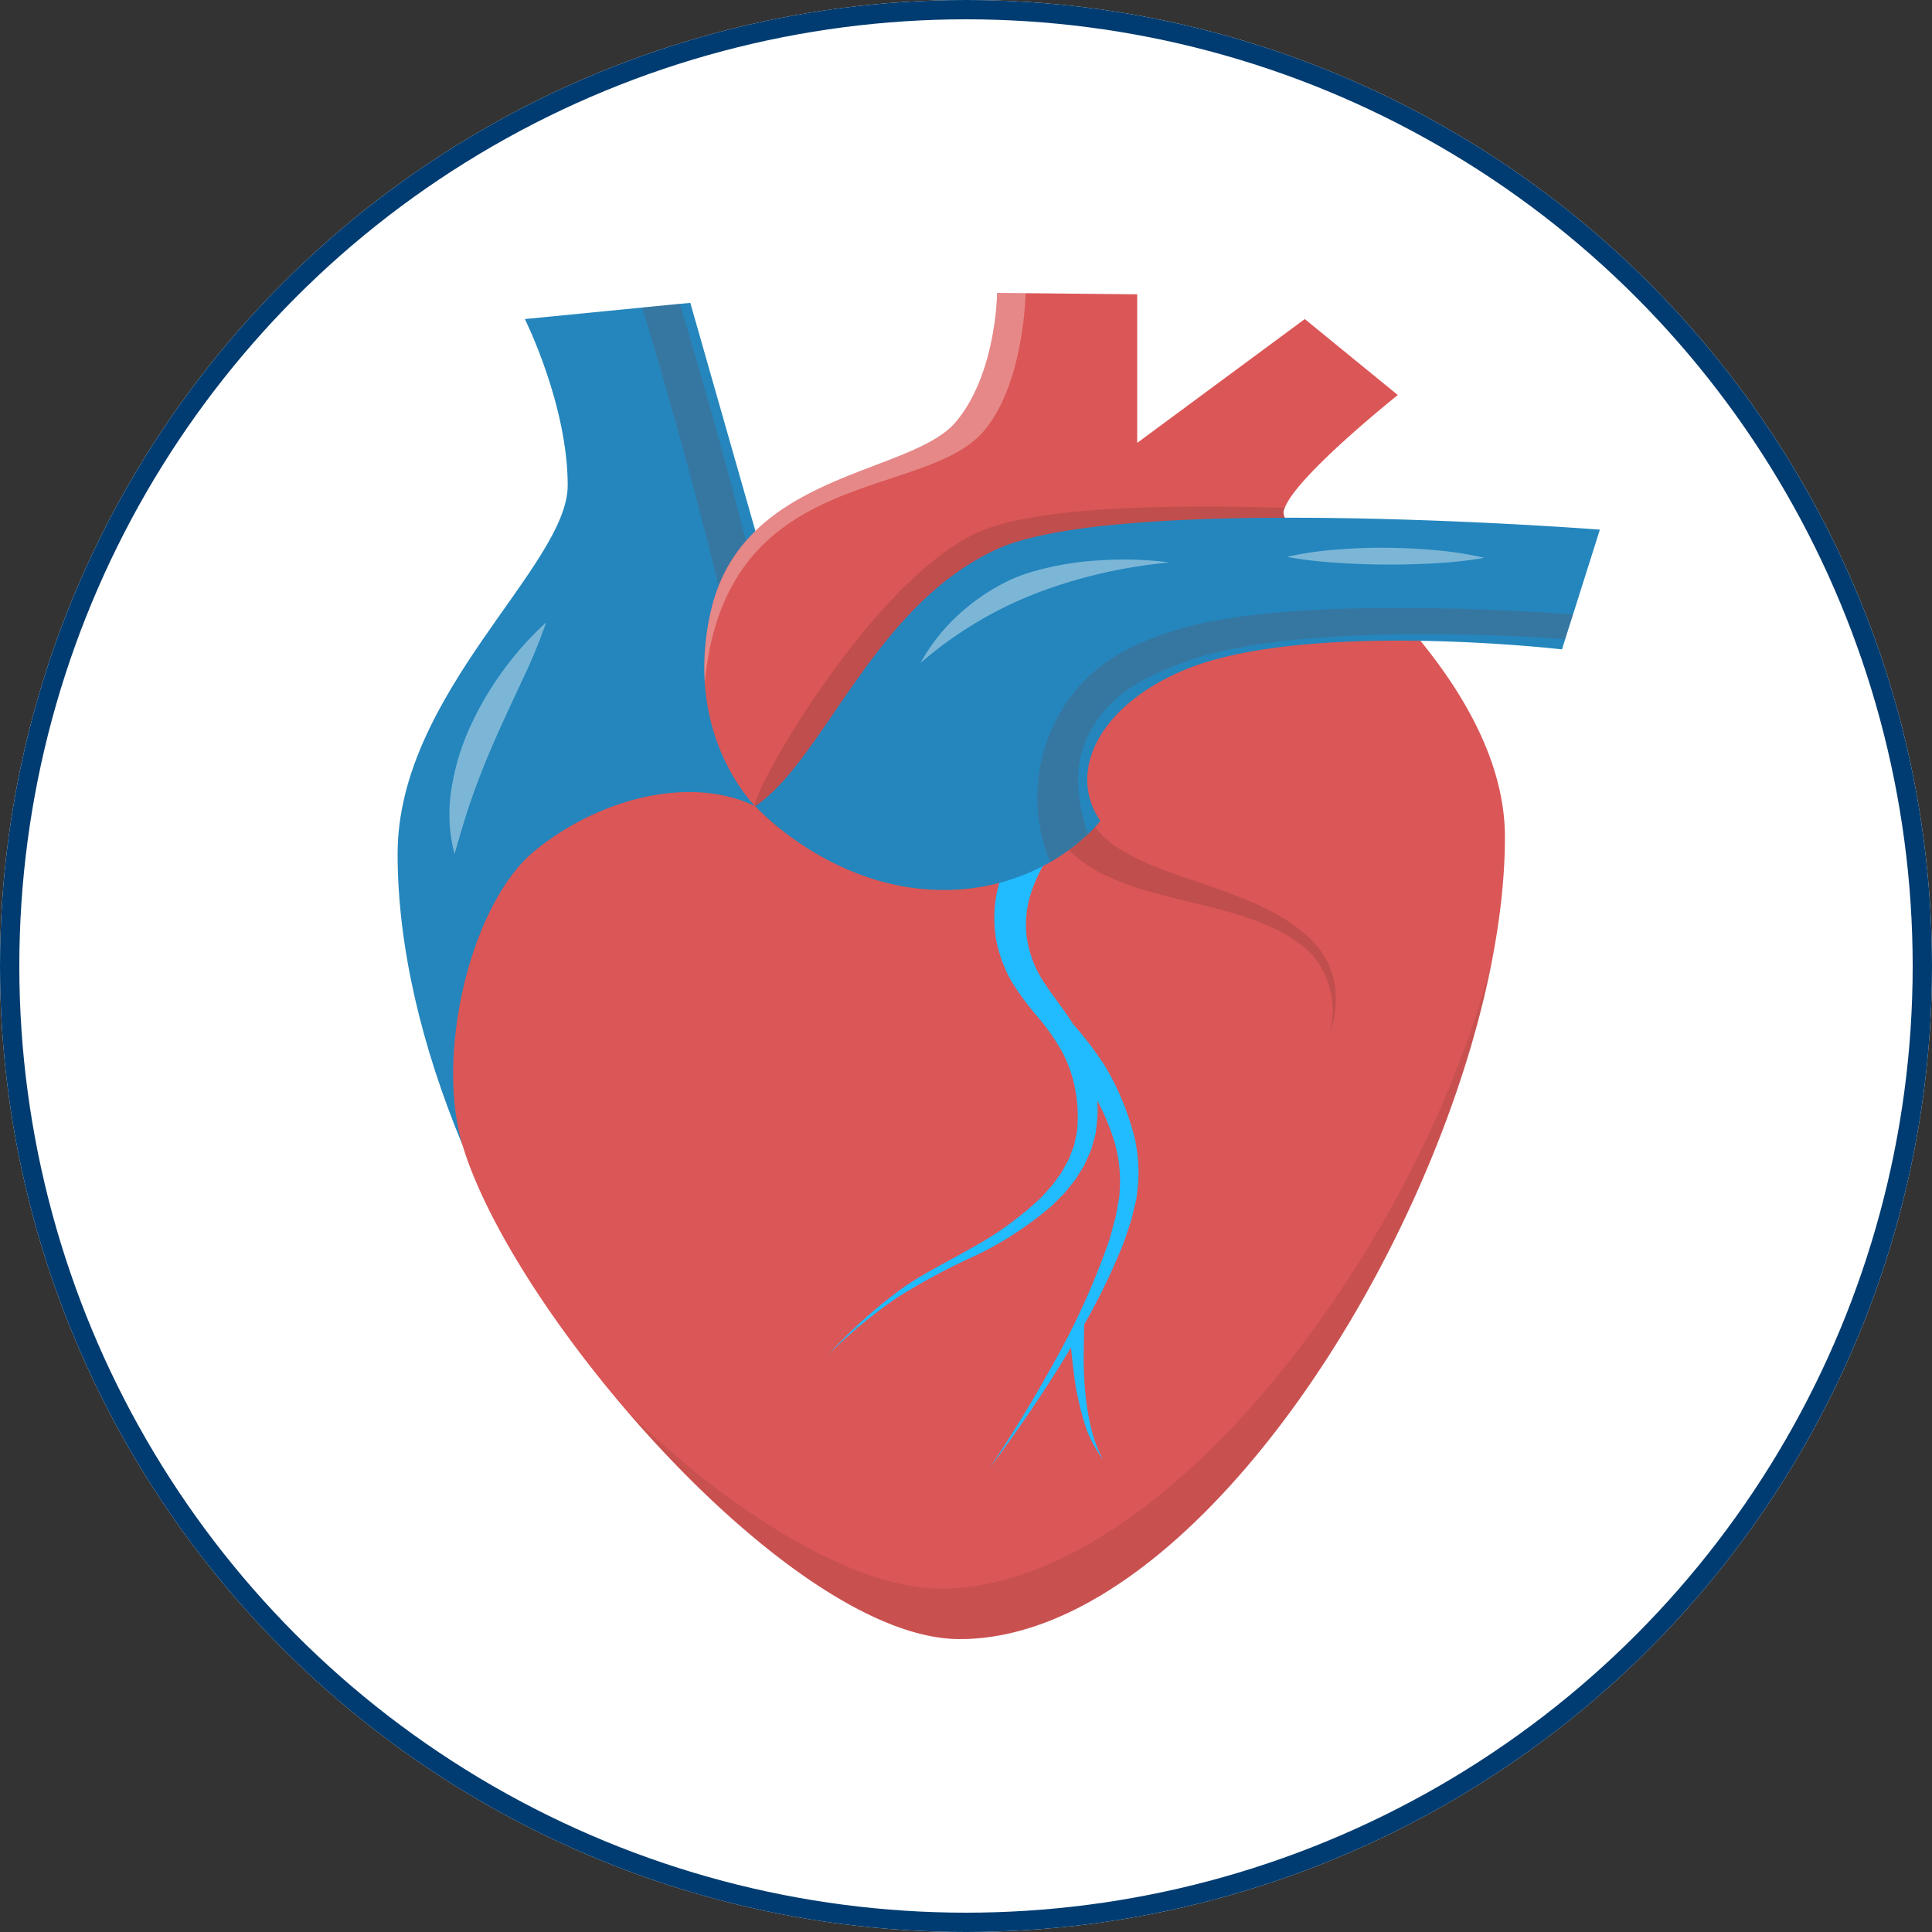 <svg xmlns="http://www.w3.org/2000/svg" xmlns:xlink="http://www.w3.org/1999/xlink" width="200" height="200" viewBox="0 0 200 200">
  <rect x="0" y="0" width="200" height="200" fill="#333333" stroke="none"/>
  <defs>
    <clipPath id="clip-path">
      <rect id="Rectangle_5113" data-name="Rectangle 5113" width="15.425" height="54.036" fill="none"/>
    </clipPath>
    <clipPath id="clip-path-2">
      <rect id="Rectangle_5114" data-name="Rectangle 5114" width="10.014" height="23.975" fill="none"/>
    </clipPath>
    <clipPath id="clip-path-3">
      <rect id="Rectangle_5115" data-name="Rectangle 5115" width="89.584" height="70.062" fill="none"/>
    </clipPath>
    <clipPath id="clip-path-4">
      <rect id="Rectangle_5116" data-name="Rectangle 5116" width="33.256" height="40.353" fill="none"/>
    </clipPath>
    <clipPath id="clip-path-5">
      <rect id="Rectangle_5117" data-name="Rectangle 5117" width="62.301" height="37.076" fill="none"/>
    </clipPath>
    <clipPath id="clip-path-6">
      <rect id="Rectangle_5118" data-name="Rectangle 5118" width="29.051" height="22.95" fill="none"/>
    </clipPath>
    <clipPath id="clip-path-7">
      <rect id="Rectangle_5119" data-name="Rectangle 5119" width="55.448" height="26.326" fill="none"/>
    </clipPath>
    <clipPath id="clip-path-8">
      <rect id="Rectangle_5120" data-name="Rectangle 5120" width="25.804" height="10.698" fill="none"/>
    </clipPath>
    <clipPath id="clip-path-9">
      <rect id="Rectangle_5121" data-name="Rectangle 5121" width="20.438" height="1.745" fill="none"/>
    </clipPath>
  </defs>
  <g id="Group_12581" data-name="Group 12581" transform="translate(-1182.111 -785)">
    <g id="Ellipse_116" data-name="Ellipse 116" transform="translate(1182.111 785)" fill="#fff" stroke="#003c71" stroke-width="2">
      <circle cx="100" cy="100" r="100" stroke="none"/>
      <circle cx="100" cy="100" r="99" fill="none"/>
    </g>
    <g id="Group_10808" data-name="Group 10808" transform="translate(1223.271 815.32)">
      <path id="Path_15368" data-name="Path 15368" d="M41.793,55.986c-4.358,9.128-35.08,33.542-35.08,33.542C2.532,79.486,0,69.069,0,59.409,0,42.756,17.609,29.622,17.609,21.26S13.172,4.041,13.172,4.041L25.314,2.848l3.906-.383,1.08-.1,6.743,23.63s7.98,23.238,4.751,30" transform="translate(0 -1.332)" fill="#2486bd"/>
      <g id="Group_10781" data-name="Group 10781" transform="translate(25.314 1.132)" opacity="0.2" style="mix-blend-mode: multiply;isolation: isolate">
        <g id="Group_10780" data-name="Group 10780">
          <g id="Group_10779" data-name="Group 10779" clip-path="url(#clip-path)">
            <path id="Path_15369" data-name="Path 15369" d="M66.47,56.636s-3.219-3.592-3.422-5.944C62.171,40.526,56.3,18.5,51.58,2.983L55.486,2.6c2.748,9.093,14.095,47.521,10.983,54.036" transform="translate(-51.58 -2.6)" fill="#7f3e39"/>
          </g>
        </g>
      </g>
      <g id="Group_10784" data-name="Group 10784" transform="translate(5.369 34.105)" opacity="0.4" style="mix-blend-mode: screen;isolation: isolate">
        <g id="Group_10783" data-name="Group 10783">
          <g id="Group_10782" data-name="Group 10782" clip-path="url(#clip-path-2)">
            <path id="Path_15370" data-name="Path 15370" d="M20.953,78.314A60.141,60.141,0,0,1,18.431,84.4c-.911,1.965-1.828,3.9-2.684,5.842s-1.655,3.89-2.358,5.882c-.72,1.992-1.3,4.025-1.925,6.167a16.134,16.134,0,0,1-.339-6.6,24.229,24.229,0,0,1,1.882-6.4,32.585,32.585,0,0,1,3.379-5.836,32.913,32.913,0,0,1,4.568-5.137" transform="translate(-10.94 -78.314)" fill="#fff"/>
          </g>
        </g>
      </g>
      <path id="Path_15371" data-name="Path 15371" d="M120.6,56.335c0,31.625-29.269,83.022-56.438,83.022-17.363,0-46.181-33.5-51.481-51.162-2.827-9.424.864-25.058,7.518-30.467s16.068-7.839,22.791-4.59c0,0-7.538-7.342-4.584-20.233,3.318-14.423,20.73-14.023,25.372-19.562C67.974,8.344,68.033,0,68.033,0l14.5.148V15.53L99.883,2.709l9.629,7.865s-10.453,8.327-11.7,11.68a1.012,1.012,0,0,0,.02,1.028l7.43,6.75,6.586,5.975C116.569,41.8,120.6,48.88,120.6,56.335" transform="translate(-5.971)" fill="#db5656"/>
      <g id="Group_10787" data-name="Group 10787" transform="translate(23.684 69.296)" opacity="0.2" style="mix-blend-mode: multiply;isolation: isolate">
        <g id="Group_10786" data-name="Group 10786">
          <g id="Group_10785" data-name="Group 10785" clip-path="url(#clip-path-3)">
            <path id="Path_15372" data-name="Path 15372" d="M137.844,159.12c-6.085,30.972-31.379,70.062-55.073,70.062-9.933,0-23.625-10.974-34.51-23.665,10.954,10.73,23.645,18.439,32.547,18.439,22.8,0,49.145-34.709,57.036-64.836" transform="translate(-48.26 -159.12)" fill="#7f3e39"/>
          </g>
        </g>
      </g>
      <g id="Group_10790" data-name="Group 10790" transform="translate(31.75)" opacity="0.3" style="mix-blend-mode: screen;isolation: isolate">
        <g id="Group_10789" data-name="Group 10789">
          <g id="Group_10788" data-name="Group 10788" clip-path="url(#clip-path-4)">
            <path id="Path_15373" data-name="Path 15373" d="M97.952.017c-.01.427-.2,9.32-4.25,14.2-6.164,7.438-26.821,3.355-28.955,26.138a25.628,25.628,0,0,1,.638-7.447C68.7,18.482,86.115,18.883,90.757,13.343,94.948,8.344,95.007,0,95.007,0Z" transform="translate(-64.696)" fill="#fff"/>
          </g>
        </g>
      </g>
      <g id="Group_10793" data-name="Group 10793" transform="translate(36.991 22.116)" opacity="0.3" style="mix-blend-mode: multiply;isolation: isolate">
        <g id="Group_10792" data-name="Group 10792">
          <g id="Group_10791" data-name="Group 10791" clip-path="url(#clip-path-5)">
            <path id="Path_15374" data-name="Path 15374" d="M137.674,58.7c-8.372.287-17.206.888-22.83,2.064C96.42,64.64,98.109,87.86,93.378,87.86c-11.6,0-14.782-2.866-17.972-6.053-.756-.749,11.7-23.09,22.978-28.316,5.634-2.6,18.835-2.97,31.841-2.569a1.012,1.012,0,0,0,.02,1.028Z" transform="translate(-75.373 -50.784)" fill="#7f3e39"/>
          </g>
        </g>
      </g>
      <g id="Group_10796" data-name="Group 10796" transform="translate(68.071 53.77)" opacity="0.3" style="mix-blend-mode: multiply;isolation: isolate">
        <g id="Group_10795" data-name="Group 10795">
          <g id="Group_10794" data-name="Group 10794" clip-path="url(#clip-path-6)">
            <path id="Path_15375" data-name="Path 15375" d="M142.41,124.4a9.766,9.766,0,0,0,2.71,2.712,23.879,23.879,0,0,0,3.964,1.993c2.888,1.154,6.04,2.041,9.093,3.288a28.923,28.923,0,0,1,4.421,2.2,16.883,16.883,0,0,1,1.95,1.471,9.247,9.247,0,0,1,1.649,1.752,8.242,8.242,0,0,1,1.528,4.265,10.252,10.252,0,0,1-.621,4.341,8.936,8.936,0,0,0-1.71-8.1,8.564,8.564,0,0,0-1.665-1.441,16.035,16.035,0,0,0-1.931-1.185,27.934,27.934,0,0,0-4.352-1.68c-3.021-.927-6.219-1.521-9.434-2.471a27.833,27.833,0,0,1-4.8-1.893,13.658,13.658,0,0,1-4.15-3.429,1.625,1.625,0,0,1,.483-2.43,2.129,2.129,0,0,1,2.738.429c.034.044.066.088.1.134Z" transform="translate(-138.704 -123.469)" fill="#7f3e39"/>
          </g>
        </g>
      </g>
      <path id="Path_15376" data-name="Path 15376" d="M122.28,154.92a27.63,27.63,0,0,0-2.663-6.133,35.915,35.915,0,0,0-3.38-4.476c-1.271-2.014-2.838-3.782-3.737-5.556a11.692,11.692,0,0,1-1.1-3.7,10.9,10.9,0,0,1,.312-3.787,15.9,15.9,0,0,1,4.055-6.822l.017-.018.061-.067a1.616,1.616,0,0,0-.36-2.444,2.134,2.134,0,0,0-2.754.319,18.723,18.723,0,0,0-4.384,8.423,13.465,13.465,0,0,0-.113,4.739,14.321,14.321,0,0,0,1.614,4.486,28.815,28.815,0,0,0,2.771,3.744,22.51,22.51,0,0,1,2.427,3.466,13.192,13.192,0,0,1,1.368,3.808,14.684,14.684,0,0,1,.261,4.033,3.848,3.848,0,0,1-.142.984l-.211.979-.365.947-.181.476-.251.452-.5.909-.622.857a6.053,6.053,0,0,1-.672.833l-.723.808a34.223,34.223,0,0,1-7.315,5.32c-2.664,1.543-5.591,2.894-8.03,4.815a50.2,50.2,0,0,0-6.725,6.174,50.827,50.827,0,0,1,7.034-5.835,67.081,67.081,0,0,1,8.233-4.41,36.021,36.021,0,0,0,7.888-5.179l.83-.834a7.148,7.148,0,0,0,.784-.874l.737-.915.621-.989.309-.5.239-.529.476-1.063.311-1.114a4.88,4.88,0,0,0,.229-1.128,14.024,14.024,0,0,0,.113-2.879,22.957,22.957,0,0,1,1.419,3.212,14.347,14.347,0,0,1,.9,5.943l-.039.753-.136.757c-.1.5-.165,1.013-.287,1.518-.293,1-.511,2.023-.893,3.015a77.168,77.168,0,0,1-5.336,11.69c-2.091,3.8-4.351,7.529-6.8,11.165q3.983-5.281,7.452-10.865c.335-.542.657-1.091.983-1.638.157,1.444.448,4.09.676,4.958a29.01,29.01,0,0,0,.974,3.612,13.244,13.244,0,0,0,1.7,3.062,12.6,12.6,0,0,1-1.231-3.185,23.787,23.787,0,0,1-.577-3.32c-.127-1.114-.188-2.234-.212-3.352-.017-.877.029-3.195.049-4.159a68.068,68.068,0,0,0,3.718-7.56c.448-1,.742-2.051,1.1-3.083.159-.524.265-1.065.4-1.6l.19-.8.1-.831a15.885,15.885,0,0,0-.607-6.61" transform="translate(-46.305 -68.617)" fill="#21bbff"/>
      <path id="Path_15377" data-name="Path 15377" d="M162.874,54.686,160.1,63.457l-.815,2.561-.334,1.063s-26.707-3.092-39.163,2.16c-8.863,3.745-12.063,10.591-8.628,15.591a12.156,12.156,0,0,1-1.276,1.376,20.472,20.472,0,0,1-3.906,2.9,22.069,22.069,0,0,1-11.091,2.874c-11.6,0-19.444-8.666-19.444-8.666,7.2-4.921,12.191-20.668,24.941-26.574s62.494-2.056,62.494-2.056" transform="translate(-38.417 -30.177)" fill="#2486bd"/>
      <g id="Group_10799" data-name="Group 10799" transform="translate(66.231 32.605)" opacity="0.2" style="mix-blend-mode: multiply;isolation: isolate">
        <g id="Group_10798" data-name="Group 10798">
          <g id="Group_10797" data-name="Group 10797" clip-path="url(#clip-path-7)">
            <path id="Path_15378" data-name="Path 15378" d="M190.4,75.544l-.815,2.561c-7.3-.5-28.641-1.516-39.192,2.308-4.849,1.759-8.039,3.588-10.07,7.447-1.62,3.075-1.384,6.628-.137,10.434a20.473,20.473,0,0,1-3.906,2.9,17.456,17.456,0,0,1,.3-14.075c2.238-4.7,5.919-8.013,13.211-10.1,11.366-3.275,33.912-1.96,40.606-1.472" transform="translate(-134.956 -74.869)" fill="#7f3e39"/>
          </g>
        </g>
      </g>
      <g id="Group_10802" data-name="Group 10802" transform="translate(54.139 27.602)" opacity="0.4" style="mix-blend-mode: screen;isolation: isolate">
        <g id="Group_10801" data-name="Group 10801">
          <g id="Group_10800" data-name="Group 10800" clip-path="url(#clip-path-8)">
            <path id="Path_15379" data-name="Path 15379" d="M136.119,63.683a52.038,52.038,0,0,0-13.335,3,40.957,40.957,0,0,0-12.47,7.4,19.6,19.6,0,0,1,4.419-5.426,21.62,21.62,0,0,1,2.977-2.159c.532-.325,1.091-.615,1.653-.9a17.842,17.842,0,0,1,1.825-.741,30.591,30.591,0,0,1,7.45-1.376,37.186,37.186,0,0,1,7.48.207" transform="translate(-110.315 -63.381)" fill="#fff"/>
          </g>
        </g>
      </g>
      <g id="Group_10805" data-name="Group 10805" transform="translate(92.067 26.379)" opacity="0.4" style="mix-blend-mode: screen;isolation: isolate">
        <g id="Group_10804" data-name="Group 10804">
          <g id="Group_10803" data-name="Group 10803" clip-path="url(#clip-path-9)">
            <path id="Path_15380" data-name="Path 15380" d="M208.037,61.618a41.7,41.7,0,0,1-5.123.564q-2.554.148-5.1.135c-1.7-.006-3.4-.075-5.1-.189a42.943,42.943,0,0,1-5.115-.607,34.213,34.213,0,0,1,5.1-.753c1.706-.138,3.415-.207,5.123-.192s3.415.1,5.118.253a35.8,35.8,0,0,1,5.094.79" transform="translate(-187.599 -60.572)" fill="#fff"/>
          </g>
        </g>
      </g>
    </g>
  </g>
</svg>
